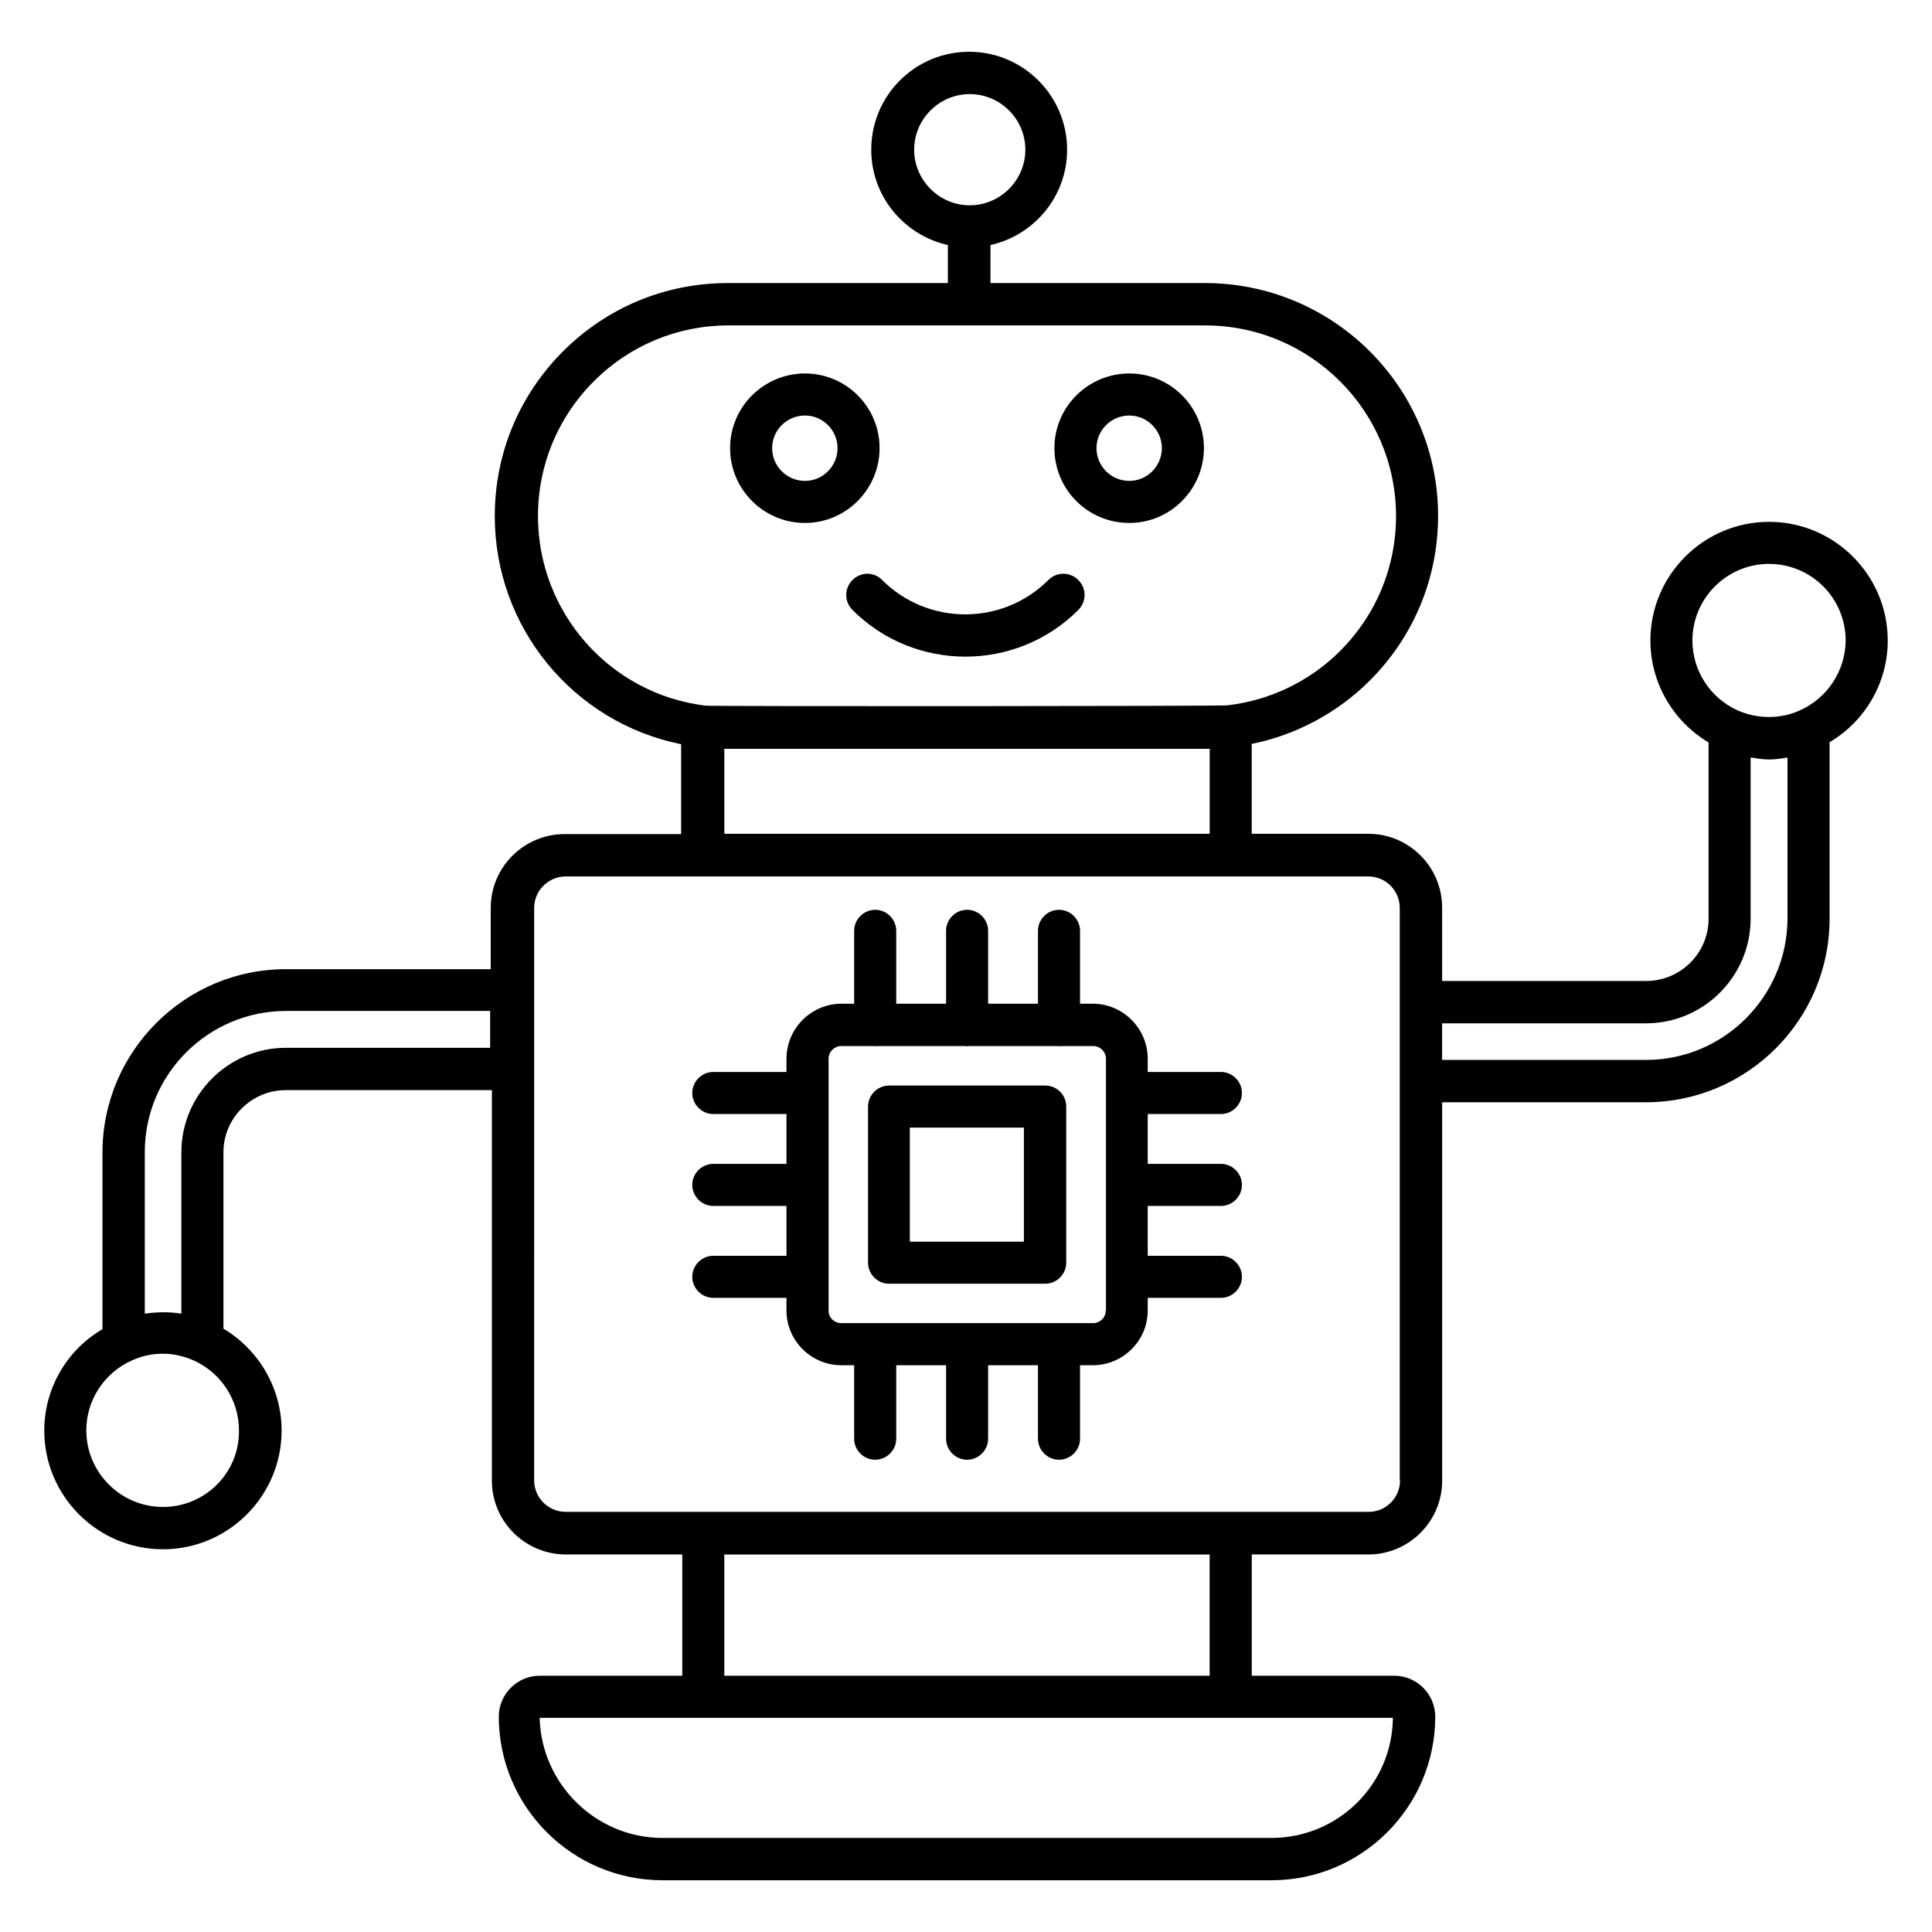 <?xml version="1.0" encoding="UTF-8"?>
<!-- Uploaded to: ICON Repo, www.iconrepo.com, Generator: ICON Repo Mixer Tools -->
<svg fill="#000000" width="800px" height="800px" version="1.1" viewBox="144 144 512 512" xmlns="http://www.w3.org/2000/svg">
 <g>
  <path d="m420.99 431.68h-41.375c-3.055 0-5.574 2.519-5.574 5.574v41.375c0 3.055 2.519 5.574 5.574 5.574h41.375c3.055 0 5.574-2.519 5.574-5.574v-41.375c-0.004-3.129-2.523-5.574-5.574-5.574zm-5.648 41.375h-30.23v-30.23h30.23z"/>
  <path d="m467.55 439.23c3.055 0 5.574-2.519 5.574-5.574 0-3.055-2.519-5.574-5.574-5.574h-19.391v-3.512c0-8.016-6.566-14.578-14.578-14.578h-3.359v-19.312c0-3.055-2.519-5.574-5.574-5.574-3.055 0-5.574 2.519-5.574 5.574v19.312h-13.207v-19.312c0-3.055-2.519-5.574-5.574-5.574s-5.574 2.519-5.574 5.574v19.312h-13.207v-19.312c0-3.055-2.519-5.574-5.574-5.574-3.055 0-5.574 2.519-5.574 5.574v19.312h-3.359c-8.016 0-14.578 6.566-14.578 14.578v3.512h-19.391c-3.055 0-5.574 2.519-5.574 5.574 0 3.055 2.519 5.574 5.574 5.574h19.391v13.207h-19.391c-3.055 0-5.574 2.519-5.574 5.574s2.519 5.574 5.574 5.574h19.391v13.207h-19.391c-3.055 0-5.574 2.519-5.574 5.574 0 3.055 2.519 5.574 5.574 5.574h19.391v3.359c0 8.016 6.566 14.504 14.578 14.504h3.359v19.465c0 3.055 2.519 5.574 5.574 5.574 3.055 0 5.574-2.519 5.574-5.574v-19.465h13.207v19.465c0 3.055 2.519 5.574 5.574 5.574s5.574-2.519 5.574-5.574v-19.465h13.207v19.465c0 3.055 2.519 5.574 5.574 5.574 3.055 0 5.574-2.519 5.574-5.574v-19.465h3.359c8.016 0 14.578-6.488 14.578-14.504v-3.359h19.391c3.055 0 5.574-2.519 5.574-5.574 0-3.055-2.519-5.574-5.574-5.574h-19.391v-13.207h19.391c3.055 0 5.574-2.519 5.574-5.574s-2.519-5.574-5.574-5.574h-19.391v-13.207zm-30.535 52.137c0 1.832-1.527 3.281-3.359 3.281h-66.715c-1.832 0-3.359-1.449-3.359-3.281v-66.793c0-1.832 1.527-3.359 3.359-3.359h8.703c0.078 0 0.152 0.078 0.305 0.078s0.152-0.078 0.305-0.078h23.742c0.078 0 0.152 0.078 0.305 0.078 0.078 0 0.152-0.078 0.305-0.078h23.816c0.078 0 0.152 0.078 0.305 0.078 0.078 0 0.152-0.078 0.305-0.078h8.703c1.832 0 3.359 1.527 3.359 3.359v66.793z"/>
  <path d="m357.33 282.59c10.914 0 19.77-8.93 19.77-19.848 0-10.914-8.855-19.77-19.77-19.77s-19.848 8.855-19.848 19.77c0 10.996 8.93 19.848 19.848 19.848zm0-28.473c4.734 0 8.625 3.894 8.625 8.625 0 4.809-3.894 8.703-8.625 8.703-4.809 0-8.703-3.894-8.703-8.703 0-4.731 3.894-8.625 8.703-8.625z"/>
  <path d="m443.28 282.59c10.914 0 19.77-8.93 19.77-19.848 0-10.914-8.855-19.77-19.77-19.77s-19.848 8.855-19.848 19.77c0 10.996 8.855 19.848 19.848 19.848zm0-28.473c4.734 0 8.625 3.894 8.625 8.625 0 4.809-3.894 8.703-8.625 8.703-4.809 0-8.703-3.894-8.703-8.703 0-4.731 3.894-8.625 8.703-8.625z"/>
  <path d="m369.92 297.71c-2.215 2.215-2.215 5.727 0 7.938 8.246 8.246 19.082 12.367 29.922 12.367s21.68-4.121 29.922-12.367c2.215-2.215 2.215-5.727 0-7.938-2.215-2.215-5.727-2.215-7.938 0-12.137 12.137-31.906 12.137-44.047 0-2.133-2.215-5.644-2.215-7.859 0z"/>
  <path d="m644.27 313.74c0-17.328-14.121-31.449-31.449-31.449-17.328 0-31.449 14.121-31.449 31.449 0 11.145 5.953 21.375 15.418 27.023v46.719c0 9.082-7.406 16.488-16.566 16.488h-54.047v-19.465c0-10.762-8.777-19.543-19.543-19.543h-30.914v-23.816c11.754-2.367 22.746-8.246 31.297-16.793 11.68-11.68 18.09-27.176 18.09-43.664 0-34.047-27.711-61.68-61.832-61.68h-56.793l0.008-10.074c11.602-2.594 20.305-12.902 20.305-25.266 0-14.273-11.602-25.953-25.953-25.953-14.352 0-25.953 11.602-25.953 25.953 0 12.367 8.703 22.672 20.305 25.266v10.078h-58.32c-16.488 0-31.984 6.414-43.664 18.09-11.68 11.68-18.09 27.176-18.09 43.664 0 29.617 20.914 54.73 49.387 60.457v23.816h-30.84c-10.84 0-19.617 8.777-19.617 19.543v16.258h-54.273c-26.793 0-48.625 21.832-48.625 48.625v46.793c-9.469 5.496-15.422 15.723-15.422 26.867 0 17.328 14.121 31.449 31.449 31.449s31.449-14.121 31.449-31.449c0-11.145-5.953-21.375-15.418-27.023v-46.719c0-9.082 7.406-16.488 16.566-16.488h54.578v103.51c0 10.762 8.777 19.543 19.617 19.543h30.84v32.137h-37.785c-5.953 0-10.84 4.887-10.84 10.84 0 23.895 19.465 43.359 43.359 43.359h161.45c23.895 0 43.359-19.465 43.359-43.359 0-5.953-4.887-10.84-10.84-10.84h-37.785v-32.137h30.914c10.762 0 19.543-8.777 19.543-19.543l-0.004-100.3h54.047c26.793 0 48.625-21.832 48.625-48.625v-46.793c9.465-5.574 15.418-15.801 15.418-26.949zm-258.01-130.07c0-8.09 6.641-14.734 14.734-14.734 8.09 0 14.734 6.641 14.734 14.734 0 8.09-6.641 14.734-14.734 14.734s-14.734-6.641-14.734-14.734zm-50.305 158.78h1.145 126.26 1.223v22.52h-128.62zm-49.387-61.68c0-13.512 5.266-26.184 14.809-35.727 9.543-9.543 22.215-14.809 35.727-14.809l126.25 0.004c27.938 0 50.609 22.672 50.609 50.535 0 13.512-5.266 26.184-14.809 35.727-8.016 8.016-18.551 13.129-29.922 14.426-1.602 0.23-136.18 0.305-138.24 0.078-25.344-3.059-44.426-24.66-44.426-50.234zm-99.391 262.59c-11.145 0-20.305-9.082-20.305-20.305 0-8.016 4.734-15.266 12.137-18.551 2.519-1.145 5.266-1.754 8.09-1.754 2.824 0 5.574 0.609 8.168 1.754 7.328 3.281 12.062 10.535 12.062 18.551 0.152 11.219-8.93 20.305-20.152 20.305zm86.641-121.68h-54.043c-15.266 0-27.711 12.441-27.711 27.711v42.746c-3.207-0.535-6.488-0.457-9.695 0v-42.824c0-20.609 16.793-37.402 37.48-37.402h54.047v9.77zm207.17 209.39h-161.45c-17.711 0-32.137-14.426-32.52-31.832h226.11c-0.156 17.637-14.508 31.832-32.141 31.832zm-145.04-42.977v-32.137h128.62v32.137zm179.08-51.754c0 4.582-3.742 8.32-8.32 8.32h-212.75c-4.656 0-8.398-3.742-8.398-8.32l0.004-151.75c0-4.582 3.742-8.32 8.398-8.32h212.67c4.582 0 8.32 3.742 8.32 8.32l-0.004 151.75zm65.191-111.45h-54.047v-9.695h54.047c15.266 0 27.711-12.441 27.711-27.711v-42.746c1.602 0.23 3.207 0.535 4.887 0.535 1.68 0 3.281-0.23 4.887-0.535v42.746c-0.082 20.613-16.875 37.406-37.484 37.406zm40.684-92.594c-5.039 2.289-11.145 2.289-16.336 0-7.328-3.281-12.062-10.535-12.062-18.551 0-11.145 9.082-20.305 20.305-20.305s20.305 9.082 20.305 20.305c-0.074 8.016-4.805 15.27-12.211 18.551z"/>
 </g>
</svg>